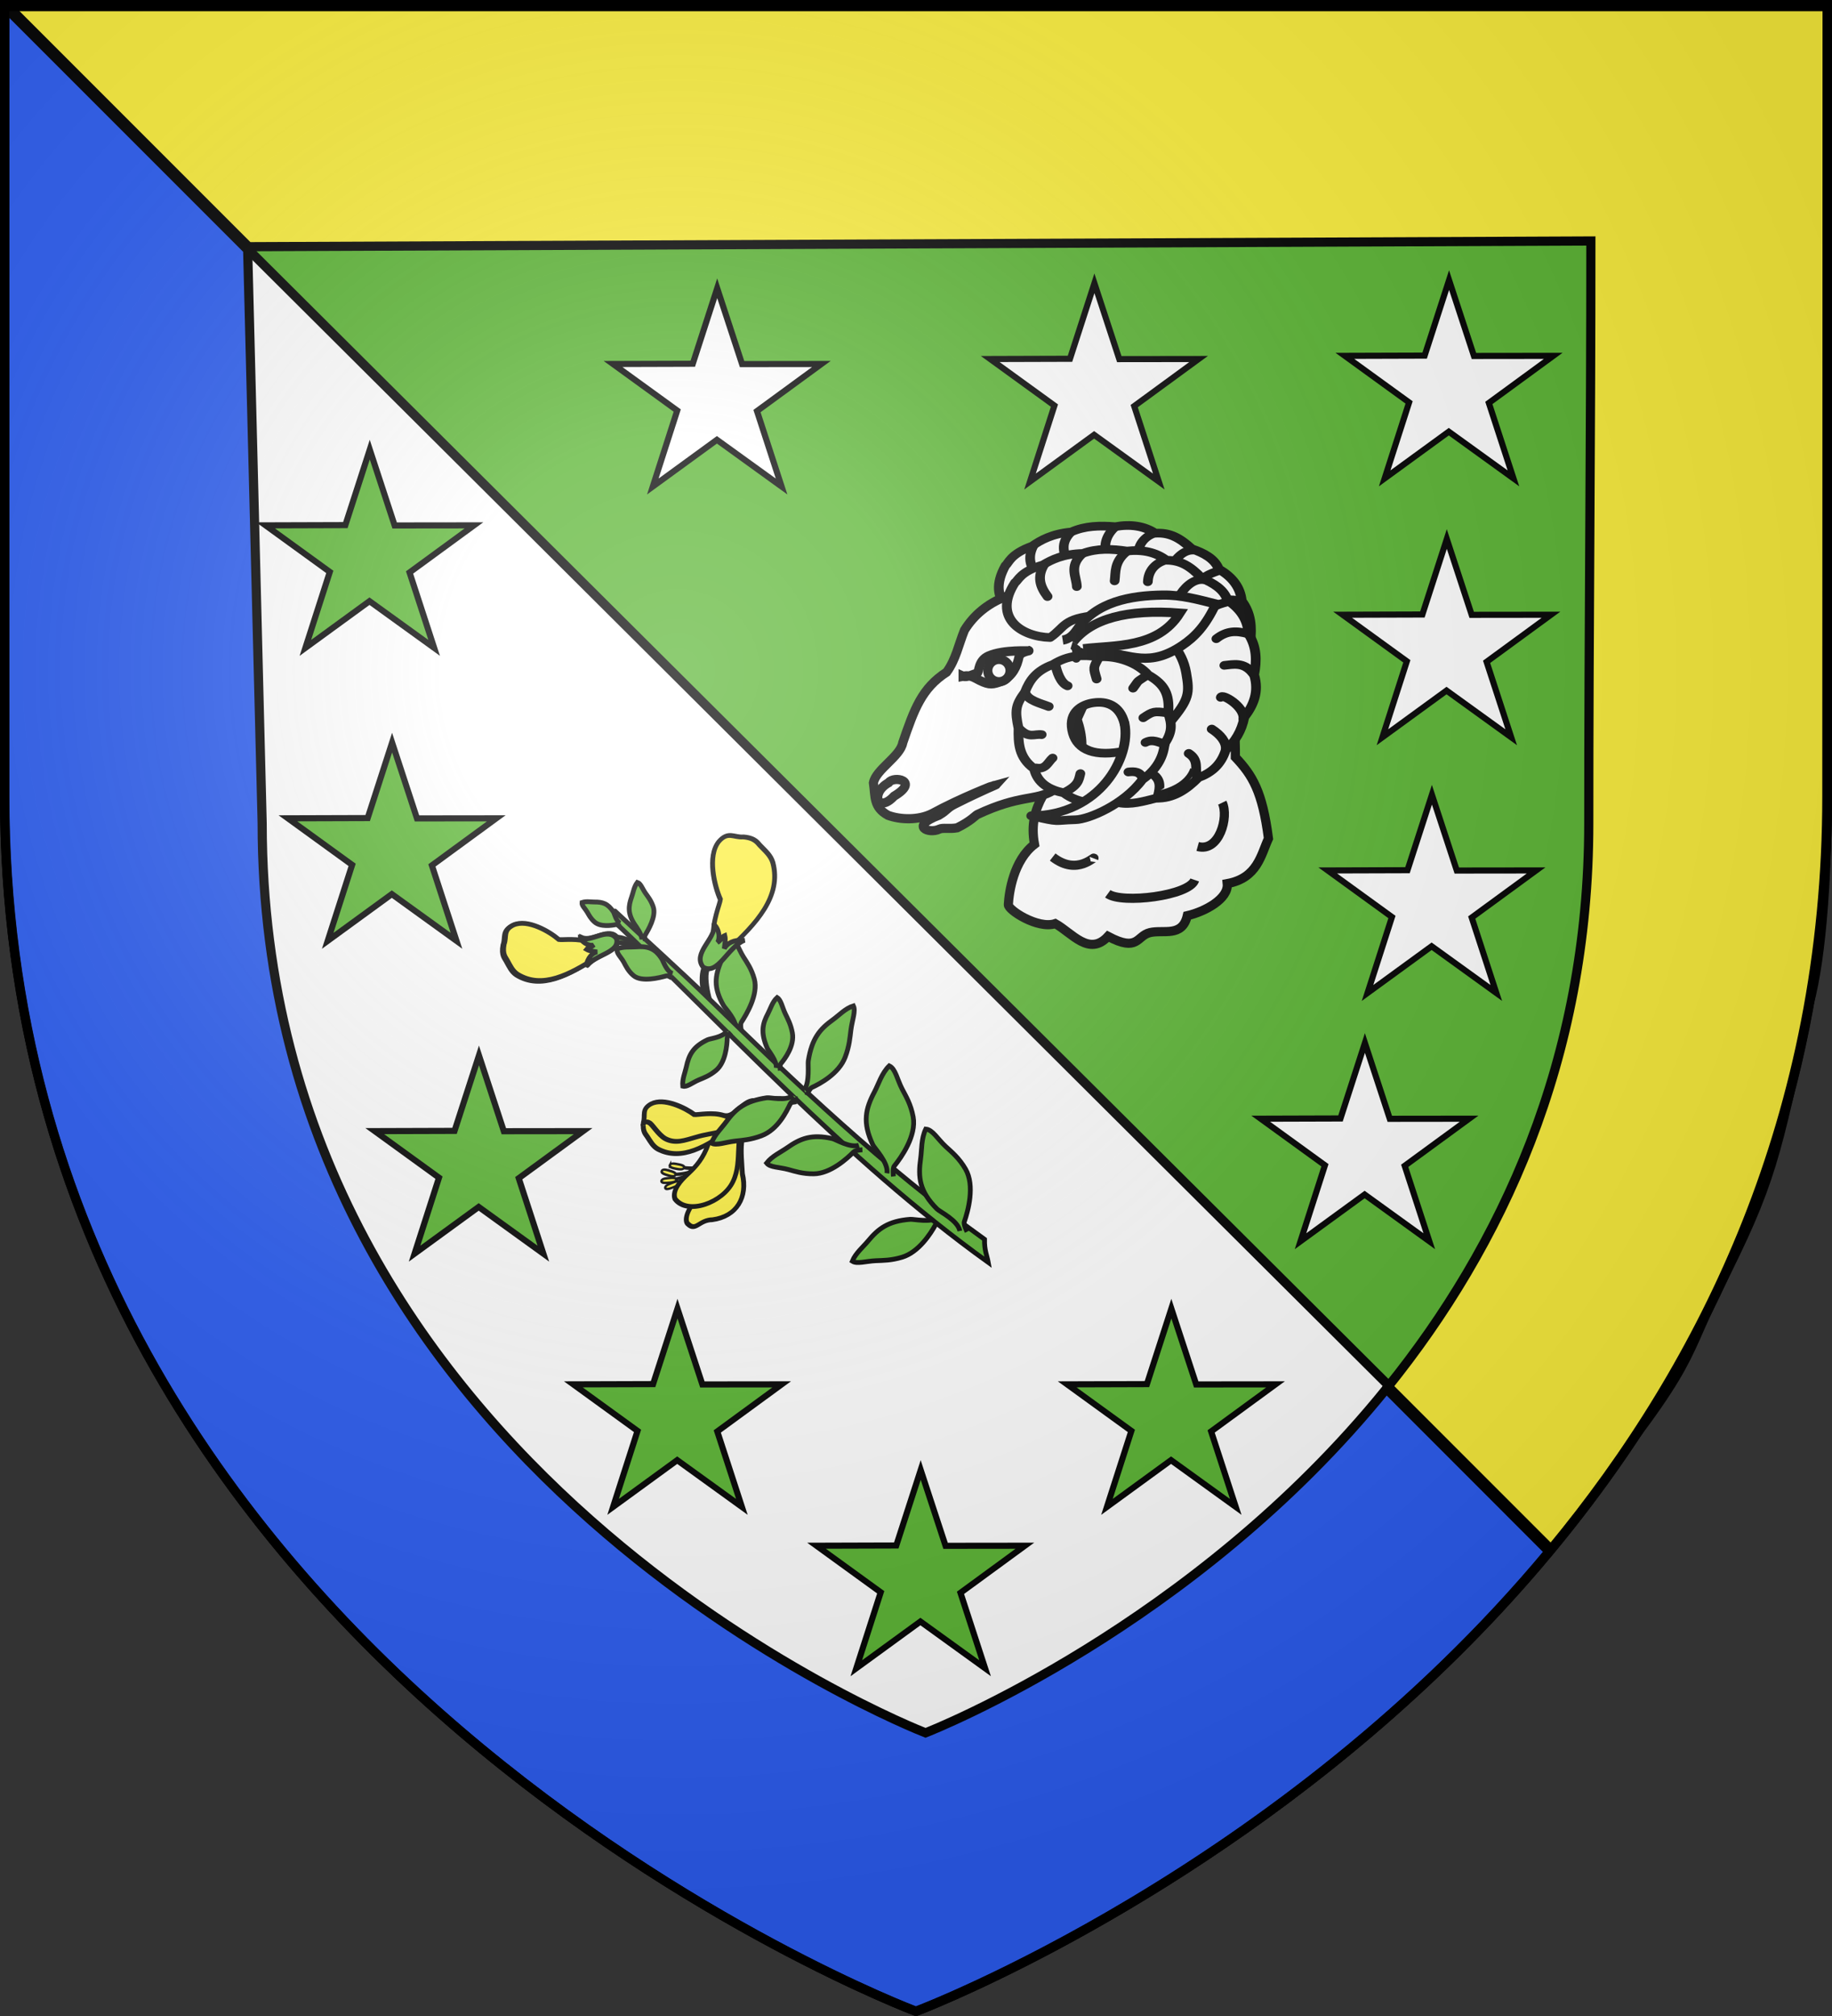 <svg xmlns="http://www.w3.org/2000/svg" xmlns:xlink="http://www.w3.org/1999/xlink" width="600" height="660" version="1.0"><rect width="100%" height="100%" fill="#333333" stroke="none"/><desc>Flag of Canton of Valais (Wallis)</desc><defs><g id="d"><path id="c" d="M0 0v1h.5z" transform="rotate(18 3.157 -.5)"/><use xlink:href="#c" width="810" height="540" transform="scale(-1 1)"/></g><g id="e"><use xlink:href="#d" width="810" height="540" transform="rotate(72)"/><use xlink:href="#d" width="810" height="540" transform="rotate(144)"/></g><radialGradient xlink:href="#b" id="h" cx="221.445" cy="226.331" r="300" fx="221.445" fy="226.331" gradientTransform="matrix(1.353 0 0 1.349 -77.63 -85.747)" gradientUnits="userSpaceOnUse"/><linearGradient id="b"><stop offset="0" style="stop-color:white;stop-opacity:.314"/><stop offset=".19" style="stop-color:white;stop-opacity:.251"/><stop offset=".6" style="stop-color:#6b6b6b;stop-opacity:.125"/><stop offset="1" style="stop-color:black;stop-opacity:.125"/></linearGradient></defs><g style="display:inline"><path d="M299.995 658.5S1.495 546.064 1.495 260.318V1.5h597v258.818c0 285.746-298.5 398.182-298.5 398.182z" style="fill:#fff;fill-opacity:1;fill-rule:evenodd;stroke:#000;stroke-width:3;stroke-linecap:butt;stroke-linejoin:miter;stroke-miterlimit:4;stroke-opacity:1;stroke-dasharray:none"/><path d="M2.289 2.975 598.047.718l.385 246.6c.507 37.862-1.874 66.112-5.828 80.992-11.183 51.537-12.126 58.362-30.176 94.13-12.64 25.726-6.149 23.527-55.254 83.329z" style="fill:#5ab532;fill-opacity:1;fill-rule:evenodd;stroke:#000;stroke-width:3;stroke-linecap:butt;stroke-linejoin:miter;stroke-miterlimit:4;stroke-opacity:1;stroke-dasharray:none;display:inline"/><path d="M598.408 1.587 3.082 1.68h-.781l79.095 79.085 439.636-1.875c0 64.364-.688 126.269-.688 190.633 0 78.017-28.951 138.716-65.689 184.384l53.314 53.306c50.528-61.024 90.346-142.22 90.346-246.564z" style="fill:#fcef3c;fill-opacity:1;fill-rule:evenodd;stroke:#000;stroke-width:3;stroke-linecap:butt;stroke-linejoin:miter;stroke-miterlimit:4;stroke-opacity:1;stroke-dasharray:none"/><path d="M1.582 2.274V260.65c0 285.342 297.85 397.577 297.85 397.577l.532.187.531-.187s119.257-44.948 206.849-150.263l-53.283-53.306c-63.158 78.05-148.953 111.867-150.94 112.642-3.014-1.175-217.256-85.445-217.256-297.776l-4.75-187.727z" style="fill:#2b5df2;fill-opacity:1;fill-rule:evenodd;stroke:#000;stroke-width:3;stroke-linecap:butt;stroke-linejoin:miter;stroke-miterlimit:4;stroke-opacity:1;stroke-dasharray:none"/><path d="M308.942 399.629s-2.25.778-2.655 1.511c-1.447 2.614-5.344 8.761-10.769 10.424-3.653 1.12-6.38 1.064-8.68 1.167-3.215.143-6.16 1.16-7.7.159 1.06-2.615 3.572-4.683 5.105-6.537 3.409-4.124 6.617-6.603 13.857-7.174 1.204-.095 6.582 1.167 9.234-.564" style="fill:#5ab532;fill-rule:evenodd;stroke:#000;stroke-width:1.569;stroke-linecap:butt;stroke-linejoin:miter;stroke-miterlimit:4;stroke-opacity:1;stroke-dasharray:none"/><g style="fill:#fcef3c;stroke:#000;stroke-width:4.546;stroke-miterlimit:4;stroke-opacity:1;stroke-dasharray:none"><path d="M-723.571 391.826c1.58-2.149-15.822-22.527-23.393-22.857l.357-2.857c9.165 1.731 18.914 13.093 23.393 20" style="fill:#fcef3c;fill-rule:evenodd;stroke:#000;stroke-width:4.546;stroke-linecap:butt;stroke-linejoin:miter;stroke-miterlimit:4;stroke-opacity:1;stroke-dasharray:none" transform="matrix(.275 -.245 .216 .242 374.566 89.473)"/><g style="fill:#fcef3c;stroke:#000;stroke-width:5.637;stroke-miterlimit:4;stroke-opacity:1;stroke-dasharray:none"><path d="M-853.406 346.25a2.3 2.3 0 0 0-.532.094c-2.726.744-1.197 6.049-.093 10.093 1.104 4.045 2.471 6.853 4.656 6.594.066-.008.126-.017.188-.031 3.94 6.369 8.643 11.915 14.843 15.875l.813-.719c-5.525-4.106-10.487-9.28-14.75-15.812.86-1.291.419-4.238-.438-7.375-1.035-3.792-2.171-8.761-4.687-8.719z" style="fill:#fcef3c;stroke:#000;stroke-width:2.818;stroke-miterlimit:4;stroke-opacity:1;stroke-dasharray:none" transform="matrix(.174 -.238 .221 .143 288.79 130.598)"/><path d="M-862.594 353.031c-.32.036-.635.155-.937.375-2.285 1.665 1.031 6.08 3.5 9.469 2.468 3.389 4.768 5.518 6.718 4.5.121-.063.22-.107.313-.187 5.047 5.407 10.67 9.867 17.438 12.53l.656-.843c-6.24-2.98-12.134-7.152-17.594-12.781.134-1.542-1.258-3.992-3.062-6.469-2.16-2.965-4.792-6.847-7.032-6.594z" style="fill:#fcef3c;stroke:#000;stroke-width:2.818;stroke-miterlimit:4;stroke-opacity:1;stroke-dasharray:none" transform="matrix(.174 -.238 .221 .143 288.79 130.598)"/><path d="M-865.906 361.563c-.706-.029-1.304.213-1.75.812-1.689 2.267 2.762 5.527 6.125 8.031 2.957 2.203 5.495 3.517 7.125 2.75 5.438 3.738 11.232 6.56 17.656 7.781l.469-.968c-5.84-1.545-11.585-4.018-17.219-7.625.87-1.578-1.608-4.059-4.719-6.375-2.522-1.879-5.57-4.322-7.687-4.406zM-843.125 350.031a2 2 0 0 0-.5.125c-2.643 1.002-.641 6.142.844 10.063 1.37 3.615 2.87 6.177 4.781 6.187 2.252 5.56 5.231 10.66 9.406 14.938l.938-.531c-3.619-4.275-6.719-9.166-9.188-14.782 1.264-1.071.519-4.35-.781-7.781-1.392-3.676-3-8.501-5.5-8.219z" style="fill:#fcef3c;stroke:#000;stroke-width:2.818;stroke-miterlimit:4;stroke-opacity:1;stroke-dasharray:none" transform="matrix(.174 -.238 .221 .143 288.79 130.598)"/></g><path d="M-757.143 373.79c-20.38.354-29.994 18.14-42.143 35.358-10.208 21.266-28.845 28.385-47.021 14.412-8.844-8.761-18.015-2.137-18.714-12.98-.779-3.358 3.736-10.835 20.914-13.218 34.616-8.395 55.48-19.238 86.25-27.321" style="fill:#fcef3c;fill-rule:evenodd;stroke:#000;stroke-width:4.546;stroke-linecap:butt;stroke-linejoin:miter;stroke-miterlimit:4;stroke-opacity:1;stroke-dasharray:none" transform="matrix(.275 -.245 .216 .242 374.566 89.473)"/><path d="M-764.643 366.648c-13.546-1.369-20.672-9.76-39.538-2.914-11.94 7.424-20.995 8.66-31.156 8.932-8.758.111-20.459 1.574-23.438 9.983-1.758 21.201 29.936 35.233 48.843 25.9 19.536-9.132 28.203-36.154 46.986-37.437h2.232" style="fill:#fcef3c;fill-rule:evenodd;stroke:#000;stroke-width:4.546;stroke-linecap:butt;stroke-linejoin:miter;stroke-miterlimit:4;stroke-opacity:1;stroke-dasharray:none" transform="matrix(.275 -.245 .216 .242 374.566 89.473)"/><path d="M-761.786 363.97c-1.76-2.947-11.564-3.854-15.166-11.087-5.257-10.556-17.08-18.062-19.12-20.7-1.997-11.174-9.941-33.528-22.432-37.155-9.66-2.379-10.086 4.735-15.776 8.662-6.599 6.526-5.56 10.883-6.073 13.605-.795 6.035-1.922 11.12-.23 16.57 8.587 25.451 34.154 30.448 60.226 33.497l19.821 1.072" style="fill:#fcef3c;fill-rule:evenodd;stroke:#000;stroke-width:4.546;stroke-linecap:butt;stroke-linejoin:miter;stroke-miterlimit:4;stroke-opacity:1;stroke-dasharray:none" transform="matrix(.275 -.245 .216 .242 374.566 89.473)"/><path d="M-769.286 367.72c-17.307.383-24.313-9.677-38.953-17.388-9.448-5.26-17.754-8.502-21.405-19.706-2.236-8.203.04-19.564-1.135-22.462-.809-3.595-3.764-4.36-5.828-2.23" style="fill:#fcef3c;fill-rule:evenodd;stroke:#000;stroke-width:4.546;stroke-linecap:butt;stroke-linejoin:miter;stroke-miterlimit:4;stroke-opacity:1;stroke-dasharray:none" transform="matrix(.275 -.245 .216 .242 374.566 89.473)"/><path d="M-775.797 354.347c8 7.284 24.965-2.06 29.8 11.111.281 13.313-20.858 7.31-30.657 15.357 3.277-7.568 7.814-9.895 12.03-9.566-2.368-1.383-5.83-2.623-8.179-5.285 1.876-1.483 3.779-.077 6.853-1.806-2.85.365-8.582-3.923-9.847-9.811z" style="fill:#fcef3c;fill-rule:evenodd;stroke:#000;stroke-width:4.546;stroke-linecap:butt;stroke-linejoin:miter;stroke-miterlimit:4;stroke-opacity:1;stroke-dasharray:none" transform="matrix(.275 -.245 .216 .242 374.566 89.473)"/></g><g style="fill:#5ab532;stroke:#000;stroke-width:4.225;stroke-miterlimit:4;stroke-opacity:1;stroke-dasharray:none"><path d="M-1602.404 369.603c1.58-2.15-15.821-22.527-23.393-22.857l.357-2.857c9.166 1.731 18.914 13.093 23.393 20" style="fill:#5ab532;fill-rule:evenodd;stroke:#000;stroke-width:4.225;stroke-linecap:butt;stroke-linejoin:miter;stroke-miterlimit:4;stroke-opacity:1;stroke-dasharray:none" transform="matrix(.367 -.123 .08 .349 771.15 -12.508)"/><g style="fill:#5ab532;stroke:#000;stroke-width:4.225;stroke-miterlimit:4;stroke-opacity:1;stroke-dasharray:none"><path d="M-1640.618 341.746c-1.76-2.947-11.564-3.854-15.167-11.087-5.257-10.555-17.08-18.061-19.12-20.699-1.997-11.174-9.94-33.528-22.432-37.155-9.66-2.38-10.085 4.734-15.775 8.662-6.6 6.526-5.561 10.883-6.074 13.605-.794 6.035-1.922 11.119-.23 16.57 8.587 25.451 34.155 30.448 60.226 33.497l19.822 1.071" style="fill:#5ab532;fill-rule:evenodd;stroke:#000;stroke-width:4.225;stroke-linecap:butt;stroke-linejoin:miter;stroke-miterlimit:4;stroke-opacity:1;stroke-dasharray:none" transform="matrix(.31 -.246 .213 .277 635.846 -190.079)"/></g><path d="M-1654.63 332.123c8 7.284 24.965-2.06 29.8 11.112.281 13.312-20.858 7.31-30.657 15.356 3.277-7.568 7.814-9.894 12.03-9.565-2.367-1.383-5.83-2.624-8.178-5.286 1.875-1.483 3.778-.076 6.852-1.806-2.85.365-8.582-3.922-9.847-9.81z" style="fill:#5ab532;fill-rule:evenodd;stroke:#000;stroke-width:4.225;stroke-linecap:butt;stroke-linejoin:miter;stroke-miterlimit:4;stroke-opacity:1;stroke-dasharray:none" transform="matrix(.367 -.123 .08 .349 771.15 -12.508)"/></g><path d="M212.256 313.772c.408-.945-7.609-5.915-10.416-5.098l-.657-1.811c3.504-.525 8.551 3.011 10.748 4.87" style="fill:#5ab532;fill-rule:evenodd;stroke:#000;stroke-width:1.569;stroke-linecap:butt;stroke-linejoin:miter;stroke-miterlimit:4;stroke-opacity:1;stroke-dasharray:none"/><path d="M200.393 307.939c-1.172-.382-4.402 1.778-7.056.664-3.875-1.626-9.134-.794-10.327-1.022-2.997-2.6-10.214-6.828-14.855-4.758-3.498 1.717-2.116 3.79-3.043 6.275-.655 3.428.593 4.377 1.014 5.256 1.038 1.865 1.77 3.548 3.454 4.64 8.076 4.926 17.059.02 25.783-5.55l6.367-4.578" style="fill:#fcef3c;fill-rule:evenodd;stroke:#000;stroke-width:1.569;stroke-linecap:butt;stroke-linejoin:miter;stroke-miterlimit:4;stroke-opacity:1;stroke-dasharray:none"/><path d="M190.085 307.12c3.52 1.557 9.003-3.792 11.83.21 1.166 4.611-7.075 5.119-10.03 9.134.598-3.045 2.078-4.416 3.653-4.82-.98-.191-2.35-.198-3.426-.838.57-.749 1.382-.492 2.372-1.474-1.017.478-3.465-.312-4.4-2.212zM242.821 337.534s-.487-2.144-.026-2.849c1.645-2.515 5.631-9.093 4.257-14.148-.925-3.404-2.443-5.466-3.584-7.286-1.595-2.544-2.235-5.35-3.99-5.993-1.855 2.22-2.422 5.257-3.317 7.43-1.99 4.832-2.563 8.625.798 14.486.559.975 4.238 4.707 4.058 7.671M234.172 330.823c-1.196.171-4.186-10.835-2.355-13.857l-1.14-.452c-1.728 3.934-.073 10.089 1.306 13.265" style="fill:#5ab532;fill-rule:evenodd;stroke:#000;stroke-width:1.569;stroke-linecap:butt;stroke-linejoin:miter;stroke-miterlimit:4;stroke-opacity:1;stroke-dasharray:none"/><g style="fill:#fcef3c;stroke:#000;stroke-width:3.54;stroke-miterlimit:4;stroke-opacity:1;stroke-dasharray:none"><path d="M-1640.618 341.746c-1.76-2.947-11.564-3.854-15.167-11.087-5.257-10.555-17.08-18.061-19.12-20.699-1.997-11.174-9.94-33.528-22.432-37.155-9.66-2.38-10.085 4.734-15.775 8.662-6.6 6.526-5.561 10.883-6.074 13.605-.794 6.035-1.922 11.119-.23 16.57 8.587 25.451 34.155 30.448 60.226 33.497l19.822 1.071" style="fill:#fcef3c;fill-rule:evenodd;stroke:#000;stroke-width:3.54;stroke-linecap:butt;stroke-linejoin:miter;stroke-miterlimit:4;stroke-opacity:1;stroke-dasharray:none" transform="matrix(-.377 .283 .242 .339 -470.512 663.389)"/></g><path d="M233.886 302.69c.61 4.629-7.193 9.315-3.606 13.926 4.811 2.865 8.06-6.625 13.538-8.783-3.622-.288-5.645 1.001-6.611 2.714.103-1.21.54-2.817.17-4.285-1.028.425-1.003 1.459-2.43 2.3.869-1.036.773-4.16-1.06-5.872z" style="fill:#5ab532;fill-rule:evenodd;stroke:#000;stroke-width:1.569;stroke-linecap:butt;stroke-linejoin:miter;stroke-miterlimit:4;stroke-opacity:1;stroke-dasharray:none"/><path d="m201.438 298.296-1.548 2.183c36.548 34.401 76.52 78.874 123.774 112.81-.407-2.245-1.294-3.873-1.222-7.556-33.103-23.705-62.085-51.291-89.374-77.92-10.578-10.322-21.488-19.97-31.63-29.517z" style="fill:#5ab532;fill-opacity:1;fill-rule:evenodd;stroke:#000;stroke-width:1.569;stroke-linecap:butt;stroke-linejoin:miter;stroke-miterlimit:4;stroke-opacity:1;stroke-dasharray:none"/><path d="M264.209 358.597s.94-2.236 1.678-2.571c2.627-1.194 8.85-4.514 10.913-9.932 1.39-3.65 1.574-6.476 1.873-8.844.417-3.31 1.647-6.238.823-7.946-2.595.794-4.793 3.152-6.7 4.523-4.244 3.048-6.896 6.08-8.073 13.503-.196 1.235.543 6.944-1.344 9.486M261.433 359.574s-2.209.924-2.565 1.677c-1.272 2.684-4.11 8.549-9.451 10.565-3.597 1.358-6.345 1.49-8.652 1.75-3.226.362-6.118 1.57-7.738.685.883-2.659 3.263-4.876 4.674-6.815 3.139-4.312 6.193-6.983 13.437-8.045 1.205-.177 6.059 1.185 8.604-.709M282.451 376.42s-2.3.106-2.896.713c-2.124 2.165-7.572 7.112-13.054 7.158-3.692.03-6.176-.831-8.317-1.41-2.993-.808-6.004-.67-7.111-2.118 1.77-2.28 4.703-3.59 6.674-4.976 4.384-3.083 8.083-4.593 14.897-3.02 1.133.262 5.681 3.104 8.641 2.17M203.056 303.262s-.839-.666-1.26-.578c-1.5.314-5.134.848-7.06-.835-1.296-1.133-1.859-2.292-2.401-3.218-.759-1.294-1.856-2.167-1.733-3.163 1.418-.477 2.9-.155 4.072-.166 2.61-.026 4.429.444 6.25 3.27.302.47.888 3.162 2.246 3.661M220.015 320.19s-1.157-.872-1.78-.703c-2.219.602-8.108 2.13-10.747-.091-1.777-1.497-2.48-3.104-3.18-4.378-.975-1.781-2.487-2.925-2.208-4.366 2.116-.827 4.244-.513 5.956-.648 3.809-.299 6.414.193 8.785 4.065.394.645 1.512 4.052 3.443 4.633M239.458 337.975s-1.278 1.16-1.292 1.82c-.05 2.35-.51 8.004-3.668 10.641-2.127 1.776-4.04 2.425-5.599 3.086-2.18.924-3.853 2.442-5.287 2.073-.219-2.254.769-4.46 1.156-6.255.86-3.995 2.183-6.689 7-8.958.8-.377 4.994-.783 6.203-2.769M211.371 307.978s-.377-1.322-.108-1.777c.958-1.62 3.72-6.17 2.688-9.28-.694-2.096-1.719-3.335-2.498-4.434-1.09-1.537-1.585-3.268-2.714-3.614-1.1 1.442-1.36 3.355-1.856 4.738-1.102 3.077-1.342 5.461.97 9.012.385.591 2.374 3.126 2.356 4.981M316.724 403.243s-1.23-2.335-.897-3.292c1.187-3.413 3.548-11.798.384-17.236-2.132-3.662-4.557-5.59-6.462-7.35-2.664-2.462-4.275-5.518-6.551-5.73-1.524 3.135-1.274 6.826-1.675 9.614-.892 6.202-.419 10.77 5.346 16.537.959.96 6.82 3.719 7.507 7.208M255.564 350.463s-.244-1.745.151-2.213c1.41-1.668 4.544-5.93 3.797-10.082-.504-2.797-1.54-4.654-2.303-6.26-1.068-2.243-1.389-4.527-2.692-5.326-1.552 1.403-2.168 3.66-2.983 5.191-1.813 3.405-2.478 6.247-.26 11.364.369.851 3.267 4.217 2.952 6.484" style="fill:#5ab532;fill-rule:evenodd;stroke:#000;stroke-width:1.569;stroke-linecap:butt;stroke-linejoin:miter;stroke-miterlimit:4;stroke-opacity:1;stroke-dasharray:none"/><g style="fill:#fff;stroke:#000;stroke-width:1.663;stroke-miterlimit:4;stroke-opacity:1;stroke-dasharray:none"><g style="fill:#fff;stroke:#000;stroke-width:5.759;stroke-miterlimit:4;stroke-opacity:1;stroke-dasharray:none"><path d="M564.205 570.406c-1.248-12.773-8.897-16.677-16.676-16.585-6.804.077-15.042 3.72-14.54 15.925.51 12.357 8.786 19.507 26.184 18.99 9.864-1.394 22.43-3.695 31.783-15.034 13.381-13.617 13.938-17.578 13.506-31.332-.923-30.12-30.67-44.99-47.805-46.008-20.178-1.198-19.481 4.982-29.114 10.424-16.842-3.106-32.459-18.311-16.175-39.538 1.968-.868 3.889-6.86 17.794-9.128 5.544-2.736 12.983-5.404 24.245-3.99 8.833-2.227 17.474-.415 26.073 2.419 9.315.238 17.055 3.399 22.505 9.667 8.27 1.282 13.534 5.966 19.328 15.092 6.426 4.307 12.06 9.321 13.33 17.002 7.222 7.149 10.246 15.218 9.454 23.91 3.983 9.47 2.756 18.7.078 27.728 1.599 11.748-2.836 20.02-9.175 27.107-2.684 8.827-7.453 15.347-13.592 20.036-4.026 9.547-10.59 13.88-18.19 15.74-7.876 6.87-16.55 11.709-26.426 9.751-7.83.975-15.607 2.294-22.404-.409-12.308-.698-23.786-2.629-31.423-11.483-8.359-3.302-14.632-8.719-15.473-18.717-8.143-8.754-7.208-18.454-5.854-28.106-.742-11.846.013-15.548 6.674-23.249 3.77-7.653 8.403-13.213 18.646-15.765 9.982-4.947 17.626-3.894 27.986-.853 10.6.908 21.83 7.32 27.092 16.4 9.187 7.92 10.873 14.87 8.768 26.77" style="fill:#fff;fill-rule:evenodd;stroke:#000;stroke-width:5.759;stroke-linecap:round;stroke-linejoin:round;stroke-miterlimit:4;stroke-opacity:1;stroke-dasharray:none" transform="matrix(.542 -.111 .099 .48 5.896 17.609)"/><path d="M590.624 566.991c1.489 8.434.925 13.227-4.502 20.326-2.154 10.185-8.087 17.246-15.98 21.755-12.758 14.735-34.584 21.444-42.42 20.46-13.286-1.667-8.422.808-25.699-6.649 40.393 5.967 63.473-29.826 62.182-52.477" style="fill:#fff;fill-rule:evenodd;stroke:#000;stroke-width:5.759;stroke-linecap:round;stroke-linejoin:round;stroke-miterlimit:4;stroke-opacity:1;stroke-dasharray:none" transform="matrix(.542 -.111 .099 .48 5.896 17.609)"/><path d="M530.059 457.903c-5.315 7.188-4.512 14.018-.719 21.566M552.703 454.668c-8.394 6.949-4.866 13.898-5.391 20.847M578.942 457.184c-7.831 5.63-7.605 12.34-8.986 17.972M600.688 466.17c-5.885 1.396-10.193 5.476-11.322 12.58M622.074 482.344c-6.012-1.547-12.11 3.67-16.174 9.705M634.295 499.238c-6.71 1.131-10.004 1.627-15.456 7.548M644 522.241c-6.71-3.235-12.34-4.048-19.05.36M643.64 549.02c-4.378-8.944-11.232-7.786-16.174-8.088M634.295 577.954c1.927-7.861-10.645-19.032-11.502-16.175M621.535 596.465c.904-4.673-1.803-9.885-6.65-14.557M602.305 612.1c-.478-5.391 2.722-10.783-2.875-16.174M577.504 622.524c1.633-4.793 3.906-9.945.36-14.737M534.245 599.499c-1.568 4.476-2.157 7.593-11.143 11.142M519.184 586.7c-2.963 2.185-4.825 7.145-10.423 5.033M514.715 570.246c-4.12-1.398-7.61 1.61-12.58-5.75M521.128 552.29c-3.935-2.56-12.343-6.116-12.593-11.44M581.099 540.573c-7.253 4.11-4.246 1.727-8.986 7.188M590.085 567.17c-7.588-2.383-8.294-2.282-14.378 1.08M586.13 587.659c-3.511-1.768-6.731-4.704-11.142-2.876M570.495 608.506c-.866-4.994-4.402-5.67-7.907-5.751M533.88 540.34c-3.936-2.56-5.235-10.35-5.484-15.674M551.46 538.424c-1.078-8.15-1.216-7.548 3.109-14.143" style="fill:#fff;stroke:#000;stroke-width:5.759;stroke-linecap:round;stroke-linejoin:round;stroke-miterlimit:4;stroke-opacity:1;stroke-dasharray:none" transform="matrix(.542 -.111 .099 .48 5.896 17.609)"/></g><path d="M-591.625 196.074c6.747 3.91 11.894 10.336 14.415 17.085 1.247 3.306 1.271 6.936 1.08 10.616 2.962 3.418 4.64 6.403 5.386 15.004-1.488 2.907-2.292 7.093-7.825 7.865.178 2.76-4.269 4.908-7.491 5.511-1.096 3.942-4.442 2.288-6.929 2.785-2.45.49-2.238 3.5-7.616.352-3.565 3.557-6.487-.875-9.47-2.71-3.21.927-8.513-2.876-8.366-3.81.22-2.281 1.287-7.984 5.206-10.737-1.057-7.378 3.774-10.57 6.615-15.758 1.482-4.322 1.863-7.769 3.966-11.946" style="fill:#fff;stroke:#000;stroke-width:1.663;stroke-linecap:butt;stroke-linejoin:miter;stroke-miterlimit:4;stroke-opacity:1;stroke-dasharray:none" transform="matrix(1.802 -.076 .076 1.802 1425.768 -199.143)"/><path d="M-588.672 197.58c-9.382-5.849-28.142-9.986-35.632 1.094-1.19 2.612-1.766 5.214-3.55 7.466-4.652 2.737-6.161 6.477-8.503 12.457-.535 2.473-5.085 4.66-5.63 7.056.264 2.562-.216 4.422 2.398 6.008 2.144.896 5.425 1.178 7.985.038 5.412-2.656 11.764-4.791 11.95-4.826-.134.14-1.928.657-7.697 3.249-1.591.715-1.26.974-3.008 1.918-5.485 1.813-1.907 3.332-.046 2.528.677-.292 1.796.085 3.25-.11 2.468-1.066 3.509-2.152 3.75-2.246 8.041-3.383 10.58-1.948 14.055-3.84 4.273-3.512 6.76-5.943 4.806-12.687.603-1.392 1.904-3.347 1.987-4.98" style="fill:#fff;fill-opacity:1;fill-rule:evenodd;stroke:#000;stroke-width:1.663;stroke-linecap:butt;stroke-linejoin:miter;stroke-miterlimit:4;stroke-opacity:1;stroke-dasharray:none" transform="matrix(1.802 -.076 .076 1.802 1425.768 -199.143)"/><path d="M-624.897 207.01c.592.305 1.755-.248 2.588-.465.38-.133.176-2.236 2.168-3.01 2.893-1.126 7.587-.53 7.371-.654-1.874.381-1.744.792-2.02 1.667-.537 1.71-1.64 3.254-3.642 3.831-1.468.424-2.085.385-4.271-.923-1.023-.613-1.736-.516-2.194-.445z" style="fill:#fff;fill-opacity:1;fill-rule:evenodd;stroke:#000;stroke-width:1.663;stroke-linecap:butt;stroke-linejoin:miter;stroke-miterlimit:4;stroke-opacity:1;stroke-dasharray:none" transform="matrix(1.802 -.076 .076 1.802 1425.768 -199.143)"/><path d="M165.179 280.09a4.216 4.216 0 1 1-8.433 0 4.216 4.216 0 0 1 8.433 0z" style="fill:#fff;fill-opacity:1;stroke:#000;stroke-width:3.47;stroke-miterlimit:4;stroke-opacity:1;stroke-dasharray:none" transform="scale(.865)rotate(27.998 322.328 702.666)"/><path d="M-639.232 225.749c.945-1.287 5.74-.12.887 2.484-3.086 3.057-4.362-.738-.887-2.484z" style="fill:#fff;fill-opacity:1;fill-rule:evenodd;stroke:#000;stroke-width:1.663;stroke-linecap:butt;stroke-linejoin:miter;stroke-miterlimit:4;stroke-opacity:1;stroke-dasharray:none" transform="matrix(1.802 -.076 .076 1.802 1425.768 -199.143)"/><g style="fill:#fff;stroke:#000;stroke-width:5.759;stroke-miterlimit:4;stroke-opacity:1;stroke-dasharray:none"><path d="M564.205 570.406c-1.248-12.773-8.897-16.677-16.676-16.585-6.804.077-15.042 3.72-14.54 15.925.51 12.357 8.786 19.507 26.184 18.99 9.864-1.394 22.43-3.695 31.783-15.034 13.381-13.617 13.938-17.578 13.506-31.332-.923-30.12-30.67-44.99-47.805-46.008-20.178-1.198-19.481 4.982-29.114 10.424-16.842-3.106-32.459-18.311-16.175-39.538 1.968-.868 3.889-6.86 17.794-9.128 5.544-2.736 12.983-5.404 24.245-3.99 8.833-2.227 17.474-.415 26.073 2.419 9.315.238 17.055 3.399 22.505 9.667 8.27 1.282 13.534 5.966 19.328 15.092 6.426 4.307 12.06 9.321 13.33 17.002 7.222 7.149 10.246 15.218 9.454 23.91 3.983 9.47 2.756 18.7.078 27.728 1.599 11.748-2.836 20.02-9.175 27.107-2.684 8.827-7.453 15.347-13.592 20.036-4.026 9.547-10.59 13.88-18.19 15.74-7.876 6.87-16.55 11.709-26.426 9.751-7.83.975-15.607 2.294-22.404-.409-12.308-.698-23.786-2.629-31.423-11.483-8.359-3.302-14.632-8.719-15.473-18.717-8.143-8.754-7.208-18.454-5.854-28.106-.742-11.846.013-15.548 6.674-23.249 3.77-7.653 8.403-13.213 18.646-15.765 9.982-4.947 17.626-3.894 27.986-.853 10.6.908 21.83 7.32 27.092 16.4 9.187 7.92 10.873 14.87 8.768 26.77" style="fill:#fff;fill-rule:evenodd;stroke:#000;stroke-width:5.759;stroke-linecap:round;stroke-linejoin:round;stroke-miterlimit:4;stroke-opacity:1;stroke-dasharray:none" transform="matrix(.548 -.075 .067 .486 20.893 1.985)"/><path d="M590.624 566.991c1.489 8.434.925 13.227-4.502 20.326-2.154 10.185-8.087 17.246-15.98 21.755-12.758 14.735-34.584 21.444-42.42 20.46-13.286-1.667-8.422.808-25.699-6.649 40.393 5.967 63.473-29.826 62.182-52.477" style="fill:#fff;fill-rule:evenodd;stroke:#000;stroke-width:5.759;stroke-linecap:round;stroke-linejoin:round;stroke-miterlimit:4;stroke-opacity:1;stroke-dasharray:none" transform="matrix(.548 -.075 .067 .486 20.893 1.985)"/><path d="M530.059 457.903c-5.315 7.188-4.512 14.018-.719 21.566M552.703 454.668c-8.394 6.949-4.866 13.898-5.391 20.847M578.942 457.184c-7.831 5.63-7.605 12.34-8.986 17.972M600.688 466.17c-5.885 1.396-10.193 5.476-11.322 12.58M622.074 482.344c-6.012-1.547-12.11 3.67-16.174 9.705M634.295 499.238c-6.71 1.131-10.004 1.627-15.456 7.548M644 522.241c-6.71-3.235-12.34-4.048-19.05.36M643.64 549.02c-4.378-8.944-11.232-7.786-16.174-8.088M634.295 577.954c1.927-7.861-10.645-19.032-11.502-16.175M621.535 596.465c.904-4.673-1.803-9.885-6.65-14.557M602.305 612.1c-.478-5.391 2.722-10.783-2.875-16.174M577.504 622.524c1.633-4.793 3.906-9.945.36-14.737M534.245 599.499c-1.568 4.476-2.157 7.593-11.143 11.142M519.184 586.7c-2.963 2.185-4.825 7.145-10.423 5.033M514.715 570.246c-4.12-1.398-7.61 1.61-12.58-5.75M521.128 552.29c-3.935-2.56-12.343-6.116-12.593-11.44M581.099 540.573c-7.253 4.11-4.246 1.727-8.986 7.188M590.085 567.17c-7.588-2.383-8.294-2.282-14.378 1.08M586.13 587.659c-3.511-1.768-6.731-4.704-11.142-2.876M570.495 608.506c-.866-4.994-4.402-5.67-7.907-5.751M533.88 540.34c-3.936-2.56-5.235-10.35-5.484-15.674M551.46 538.424c-1.078-8.15-1.216-7.548 3.109-14.143" style="fill:#fff;stroke:#000;stroke-width:5.759;stroke-linecap:round;stroke-linejoin:round;stroke-miterlimit:4;stroke-opacity:1;stroke-dasharray:none" transform="matrix(.548 -.075 .067 .486 20.893 1.985)"/></g><g style="fill:#fff;stroke:#000;stroke-width:3.143;stroke-miterlimit:4;stroke-opacity:1;stroke-dasharray:none"><path d="M271.375 103.35c2.311-.264 3.658-1.589 4.956-3.304 7.12-9.41 18.914-10.97 29.99-10.674 6.291.169 12.136 2.051 18.044 3.812-3.761 7.187-7.486 10.877-12.213 13.768-11.508 7.036-17.428 2.45-27.307.973-2.988-.447-7.394-1.28-9.022 1.652-.534.962 1.569-3.505-1.398-4.575" style="fill:#fff;fill-opacity:1;fill-rule:evenodd;stroke:#000;stroke-width:3.143;stroke-linecap:butt;stroke-linejoin:miter;stroke-miterlimit:4;stroke-opacity:1;stroke-dasharray:none" transform="rotate(-2.409 2939.97 -1959.515)scale(.955)"/><path d="M274.999 104.135c6.517-7.656 18.759-10.516 36.968-8.347-8.314 11.914-22.961 9.947-33.691 10.819" style="fill:#fff;fill-opacity:1;fill-rule:evenodd;stroke:#000;stroke-width:3.143;stroke-linecap:butt;stroke-linejoin:miter;stroke-miterlimit:4;stroke-opacity:1;stroke-dasharray:none" transform="rotate(-2.409 2939.97 -1959.515)scale(.955)"/></g></g><path d="M344.765 280.576c8.217 6.416 13.973-.761 13.506.468" style="fill:#fff;stroke:#000;stroke-width:3;stroke-linecap:butt;stroke-linejoin:miter;stroke-opacity:1;stroke-miterlimit:4;stroke-dasharray:none"/><path d="M378.243 259.95c4.655-.688 10.676-3.073 12.452-8.132" style="fill:#fff;stroke:#000;stroke-width:1.804px;stroke-linecap:butt;stroke-linejoin:miter;stroke-opacity:1"/><path d="M392.258 277.12c7.047 1.976 10.274-9.7 8.042-14.344M362.81 292.605c4.599 3.363 26.68.685 28.474-4.522" style="fill:#fff;stroke:#000;stroke-width:3;stroke-linecap:butt;stroke-linejoin:miter;stroke-opacity:1;stroke-miterlimit:4;stroke-dasharray:none"/><path d="m474.584 91.711 8.147 24.82 25.972-.031-21.087 15.418 8.054 24.691-21.179-15.29-20.994 15.29 7.997-24.867-21.03-15.242 26.123-.079z" style="fill:#fff;fill-opacity:1;stroke:#000;stroke-width:2;stroke-miterlimit:4;stroke-opacity:1;stroke-dasharray:none;stroke-dashoffset:0"/><path d="m473.845 176.463 8.147 24.82 25.972-.03-21.087 15.417 8.055 24.692-21.18-15.29-20.994 15.29 7.998-24.868-21.03-15.242 26.122-.078zM468.968 260.179l8.147 24.819 25.972-.03-21.086 15.417 8.054 24.692-21.18-15.29-20.993 15.29 7.997-24.868-21.03-15.241 26.122-.079zM447.024 341.456l8.147 24.819 25.972-.03-21.087 15.417 8.054 24.692-21.179-15.29-20.994 15.29 7.997-24.868-21.03-15.241 26.123-.079zM358.432 92.748l8.147 24.82 25.972-.031-21.087 15.418 8.054 24.691-21.179-15.29-20.994 15.29 7.997-24.867-21.03-15.242 26.123-.079zM234.89 94.374l8.148 24.819 25.972-.03-21.087 15.417 8.054 24.692-21.179-15.29-20.994 15.29 7.997-24.868-21.03-15.241 26.122-.08z" style="fill:#fff;fill-opacity:1;stroke:#000;stroke-width:2;stroke-miterlimit:4;stroke-opacity:1;stroke-dasharray:none;stroke-dashoffset:0;display:inline"/><path d="m121.103 147.204 8.147 24.819 25.972-.03-21.087 15.417 8.054 24.692-21.179-15.29-20.994 15.29 7.997-24.868-21.03-15.241 26.123-.08zM128.418 243.11l8.147 24.82 25.972-.03-21.087 15.417 8.054 24.692-21.179-15.29-20.994 15.29 7.997-24.868-21.03-15.241 26.123-.08zM156.865 345.52l8.147 24.819 25.972-.03-21.087 15.417 8.054 24.692-21.179-15.29-20.994 15.29 7.997-24.868-21.03-15.241 26.123-.08zM221.886 428.422l8.147 24.82 25.972-.03-21.087 15.417 8.055 24.691-21.18-15.29-20.993 15.29 7.997-24.867-21.03-15.242 26.122-.079zM301.538 481.252l8.147 24.82 25.972-.03-21.087 15.417 8.054 24.691-21.179-15.29-20.994 15.29 7.997-24.867-21.03-15.242 26.123-.079zM383.628 428.422l8.147 24.82 25.972-.03-21.087 15.417 8.054 24.691-21.18-15.29-20.993 15.29 7.997-24.867-21.03-15.242 26.122-.079z" style="fill:#5ab532;fill-opacity:1;stroke:#000;stroke-width:2;stroke-miterlimit:4;stroke-opacity:1;stroke-dasharray:none;stroke-dashoffset:0;display:inline"/><path d="M292.621 385.14s-.368-2.614.268-3.403c2.27-2.811 7.324-9.907 6.182-16.093-.77-4.167-2.4-6.8-3.6-9.101-1.675-3.217-2.16-6.637-4.231-7.605-2.493 2.435-3.504 5.994-4.823 8.483-2.934 5.536-4.032 9.996-.553 17.371.578 1.227 5.163 5.803 4.631 9.319" style="fill:#5ab532;fill-rule:evenodd;stroke:#000;stroke-width:1.569;stroke-linecap:butt;stroke-linejoin:miter;stroke-miterlimit:4;stroke-opacity:1;stroke-dasharray:none;display:inline"/></g><path d="M300 658.5s298.5-112.32 298.5-397.772V2.176H1.5v258.552C1.5 546.18 300 658.5 300 658.5" style="opacity:1;fill:url(#h);fill-opacity:1;fill-rule:evenodd;stroke:none;stroke-width:1px;stroke-linecap:butt;stroke-linejoin:miter;stroke-opacity:1"/><path d="M300 658.5S1.5 546.18 1.5 260.728V2.176h597v258.552C598.5 546.18 300 658.5 300 658.5z" style="opacity:1;fill:none;fill-opacity:1;fill-rule:evenodd;stroke:#000;stroke-width:3;stroke-linecap:butt;stroke-linejoin:miter;stroke-miterlimit:4;stroke-dasharray:none;stroke-opacity:1"/></svg>